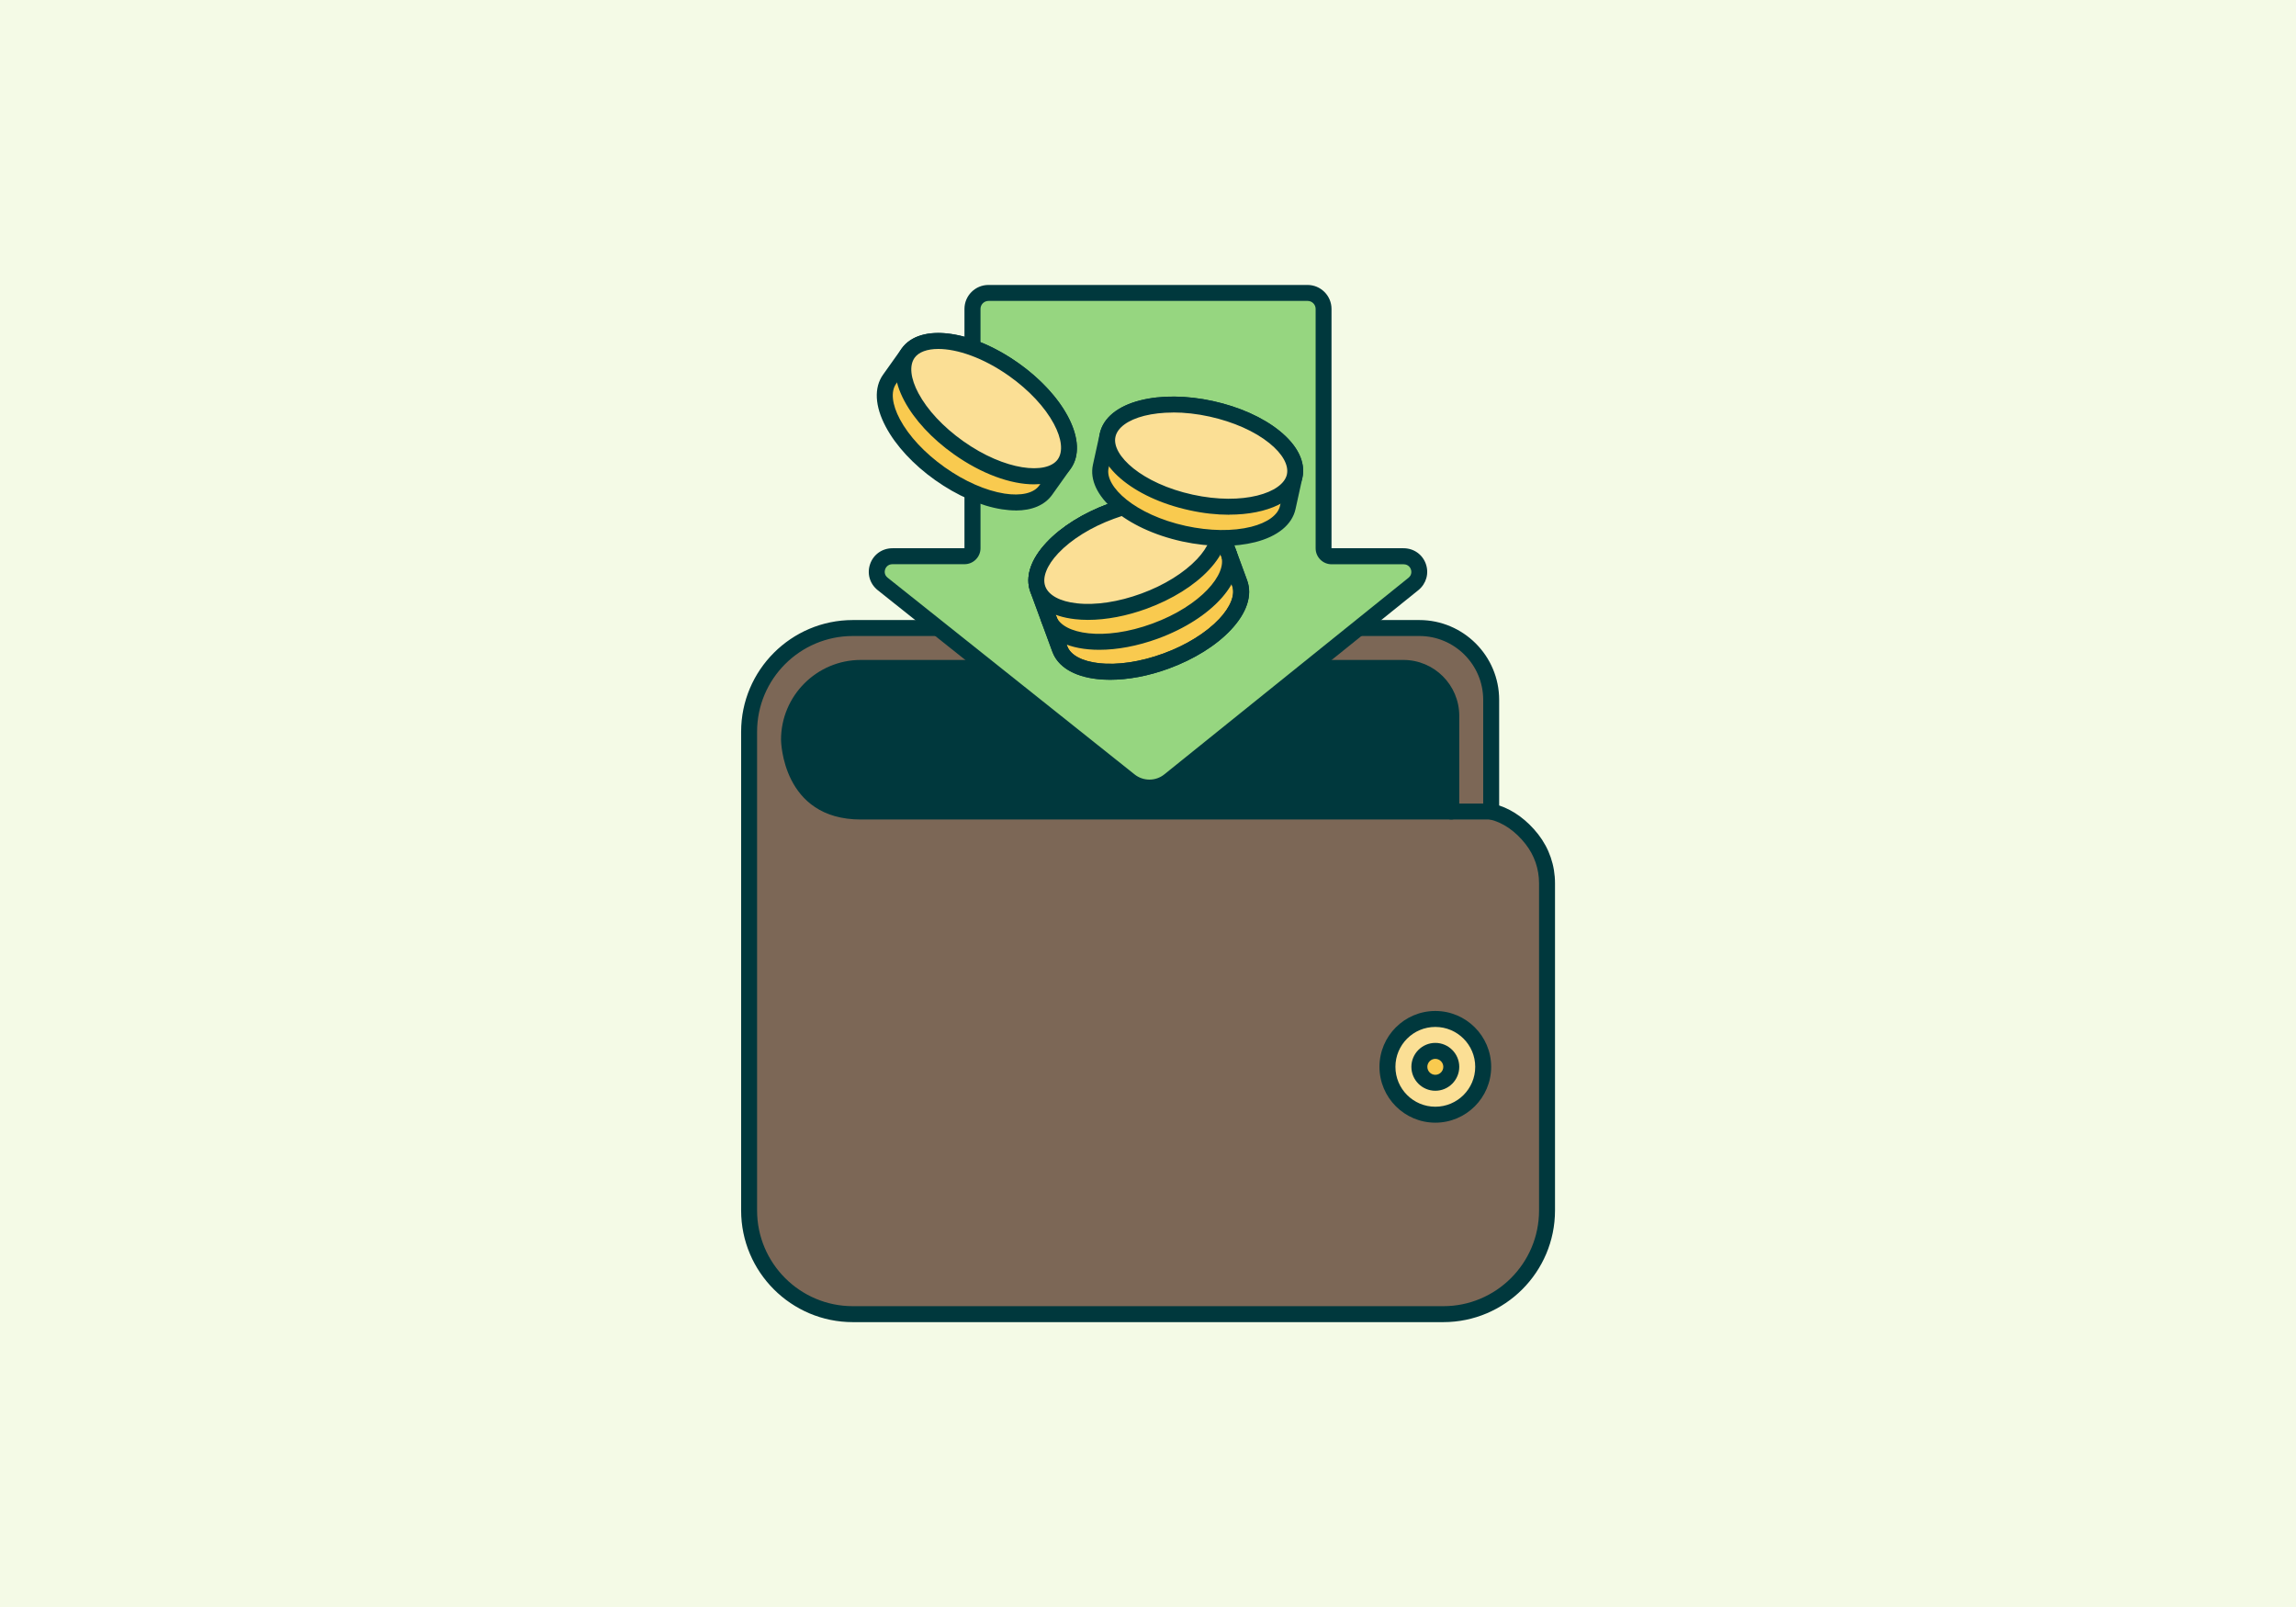 <?xml version="1.0" encoding="UTF-8" standalone="no"?>
<!DOCTYPE svg PUBLIC "-//W3C//DTD SVG 1.1//EN" "http://www.w3.org/Graphics/SVG/1.1/DTD/svg11.dtd">
<svg width="100%" height="100%" viewBox="0 0 500 350" version="1.1" xmlns="http://www.w3.org/2000/svg" xmlns:xlink="http://www.w3.org/1999/xlink" xml:space="preserve" xmlns:serif="http://www.serif.com/" style="fill-rule:evenodd;clip-rule:evenodd;stroke-linejoin:round;stroke-miterlimit:2;">
    <rect x="0" y="0" width="500" height="350" style="fill:rgb(244,250,230);"/>
    <g transform="matrix(0.417,0,0,0.417,250,175)">
        <g transform="matrix(1,0,0,1,-450,-300)">
            <g transform="matrix(4.167,0,0,4.167,0,0)">
                <path d="M151,73C153.07,73.46 154.83,74.85 156.1,76.47C157.29,78 158,79.92 158,82L158,123C158,130.18 152.18,136 145,136L71,136C63.82,136 58,130.18 58,123L58,63C58,55.82 63.82,50 71,50L142,50C146.97,50 151,54.03 151,59L151,73Z" style="fill:rgb(124,103,86);fill-rule:nonzero;"/>
            </g>
            <g transform="matrix(4.167,0,0,4.167,0,0)">
                <path d="M145,137L71,137C63.28,137 57,130.72 57,123L57,63C57,55.28 63.28,49 71,49L142,49C147.51,49 152,53.49 152,59L152,72.24C153.81,72.84 155.52,74.1 156.89,75.85C158.27,77.62 159,79.75 159,82L159,123C159,130.72 152.72,137 145,137ZM71,51C64.38,51 59,56.38 59,63L59,123C59,129.62 64.38,135 71,135L145,135C151.62,135 157,129.62 157,123L157,82C157,80.2 156.42,78.5 155.31,77.08C154.03,75.44 152.42,74.34 150.78,73.98C150.32,73.88 150,73.47 150,73L150,59C150,54.59 146.41,51 142,51L71,51Z" style="fill:rgb(0,56,61);fill-rule:nonzero;"/>
            </g>
            <g transform="matrix(4.167,0,0,4.167,0,0)">
                <path d="M146,73L72,73C63,73 63,64 63,64C63,59.03 67.03,55 72,55L140,55C143.31,55 146,57.69 146,61L146,73Z" style="fill:rgb(0,56,61);fill-rule:nonzero;"/>
            </g>
            <g transform="matrix(4.167,0,0,4.167,0,0)">
                <path d="M146,74L72,74C62.11,74 62,64.1 62,64C62,58.49 66.49,54 72,54L140,54C143.86,54 147,57.14 147,61L147,73C147,73.55 146.55,74 146,74ZM72,56C67.59,56 64,59.59 64,64C64,64.32 64.13,72 72,72L145,72L145,61C145,58.24 142.76,56 140,56L72,56Z" style="fill:rgb(0,56,61);fill-rule:nonzero;"/>
            </g>
            <g transform="matrix(4.167,0,0,4.167,0,0)">
                <path d="M130,40L130,10C130,8.9 129.1,8 128,8L88,8C86.9,8 86,8.9 86,10L86,40C86,40.55 85.55,41 85,41L75.98,41C74.12,41 73.3,43.3 74.74,44.47L105.69,69.12C107.15,70.3 109.24,70.3 110.69,69.11L141.28,44.47C142.71,43.3 141.88,41 140.03,41L131.01,41C130.46,41 130.01,40.55 130.01,40L130,40Z" style="fill:rgb(150,214,128);fill-rule:nonzero;"/>
            </g>
            <g transform="matrix(4.167,0,0,4.167,0,0)">
                <path d="M108.17,71C107.06,71 105.95,70.63 105.05,69.9L74.11,45.25C73.11,44.44 72.75,43.16 73.17,41.97C73.59,40.77 74.69,40 75.97,40L84.99,40L84.99,10C84.99,8.35 86.34,7 87.99,7L127.99,7C129.64,7 130.99,8.35 130.99,10L130.99,40L140.01,40C141.29,40 142.39,40.77 142.81,41.96C143.23,43.15 142.87,44.43 141.89,45.24L111.29,69.88C110.38,70.62 109.27,70.99 108.16,70.99L108.17,71ZM75.97,42C75.33,42 75.1,42.49 75.05,42.64C75,42.79 74.87,43.3 75.36,43.69L106.3,68.34C107.39,69.22 108.96,69.22 110.04,68.34L140.64,43.7C141.12,43.31 140.99,42.8 140.94,42.65C140.89,42.5 140.66,42.01 140.02,42.01L131,42.01C129.9,42.01 129,41.11 129,40.01L129,10C129,9.45 128.55,9 128,9L88,9C87.45,9 87,9.45 87,10L87,40C87,41.1 86.1,42 85,42L75.97,42Z" style="fill:rgb(0,56,61);fill-rule:nonzero;"/>
            </g>
            <g transform="matrix(4.167,0,0,4.167,0,0)">
                <path d="M116.72,36.85C115.58,33.74 109.61,33.07 103.39,35.35C97.17,37.63 93.05,42.01 94.19,45.12L96.95,52.63C98.09,55.74 104.06,56.41 110.28,54.13C116.5,51.85 120.62,47.47 119.48,44.36L116.72,36.85Z" style="fill:rgb(249,202,79);fill-rule:nonzero;"/>
            </g>
            <g transform="matrix(4.167,0,0,4.167,0,0)">
                <path d="M103.26,56.48C99.63,56.48 96.85,55.26 96.01,52.98L93.25,45.47C92.56,43.59 93.29,41.38 95.3,39.25C97.14,37.29 99.89,35.58 103.04,34.42C106.19,33.26 109.4,32.79 112.07,33.09C114.98,33.42 116.97,34.63 117.66,36.51C117.9,37.17 120.18,43.36 120.42,44.02C121.11,45.9 120.38,48.11 118.37,50.24C116.53,52.2 113.78,53.91 110.63,55.07C108.03,56.03 105.49,56.48 103.26,56.48ZM110.43,35C108.37,35 106.05,35.45 103.73,36.3C100.86,37.35 98.39,38.89 96.75,40.62C95.31,42.15 94.71,43.67 95.12,44.78L97.88,52.29C98.7,54.51 103.85,55.43 109.93,53.19C112.8,52.14 115.27,50.6 116.91,48.87C118.35,47.34 118.95,45.82 118.54,44.71C118.3,44.05 116.03,37.86 115.78,37.2C115.37,36.09 113.94,35.31 111.85,35.08C111.39,35.03 110.92,35 110.43,35Z" style="fill:rgb(0,56,61);fill-rule:nonzero;"/>
            </g>
            <g transform="matrix(4.167,0,0,4.167,0,0)">
                <path d="M101.88,52.73C98.25,52.73 95.47,51.51 94.63,49.23L93.25,45.48C92.56,43.6 93.29,41.39 95.3,39.26C97.14,37.3 99.89,35.59 103.04,34.43C106.19,33.27 109.4,32.8 112.07,33.1C114.98,33.43 116.97,34.64 117.66,36.52L119.04,40.27C120.39,43.96 116.09,48.81 109.25,51.32C106.65,52.27 104.11,52.73 101.88,52.73ZM110.43,35C108.37,35 106.05,35.45 103.73,36.3C100.86,37.35 98.39,38.89 96.75,40.62C95.31,42.15 94.71,43.67 95.12,44.78L96.5,48.54C97.32,50.76 102.46,51.68 108.55,49.44C114.63,47.21 117.97,43.18 117.15,40.96L115.77,37.21C115.36,36.1 113.93,35.32 111.84,35.09C111.38,35.04 110.91,35.01 110.42,35.01L110.43,35Z" style="fill:rgb(0,56,61);fill-rule:nonzero;"/>
            </g>
            <g transform="matrix(4.167,0,0,4.167,0,0)">
                <path d="M103.23,56.49C102.67,56.49 102.12,56.46 101.6,56.4C98.69,56.07 96.7,54.86 96.01,52.98L94.63,49.23C94.44,48.71 94.71,48.14 95.22,47.95C95.74,47.76 96.31,48.03 96.5,48.54L97.88,52.29C98.29,53.4 99.72,54.18 101.81,54.41C104.18,54.68 107.06,54.24 109.93,53.19C112.8,52.14 115.27,50.6 116.91,48.87C118.35,47.34 118.94,45.82 118.54,44.71L117.16,40.96C116.97,40.44 117.24,39.87 117.75,39.68C118.27,39.49 118.84,39.76 119.03,40.27L120.41,44.02C121.1,45.9 120.37,48.11 118.36,50.24C116.52,52.2 113.77,53.91 110.62,55.07C108.09,56 105.52,56.49 103.22,56.49L103.23,56.49Z" style="fill:rgb(0,56,61);fill-rule:nonzero;"/>
            </g>
            <g transform="matrix(4.167,0,0,4.167,0,0)">
                <path d="M107.524,46.625C113.745,44.341 117.863,39.968 116.721,36.857C115.578,33.746 109.609,33.076 103.388,35.36C97.167,37.645 93.049,42.018 94.191,45.129C95.333,48.239 101.302,48.909 107.524,46.625Z" style="fill:rgb(251,223,149);fill-rule:nonzero;"/>
            </g>
            <g transform="matrix(4.167,0,0,4.167,0,0)">
                <path d="M100.47,48.98C99.91,48.98 99.36,48.95 98.84,48.89C95.93,48.56 93.94,47.35 93.25,45.47C92.56,43.59 93.29,41.38 95.3,39.25C97.14,37.29 99.89,35.58 103.04,34.42C106.19,33.26 109.4,32.79 112.07,33.09C114.98,33.42 116.97,34.63 117.66,36.51C118.35,38.39 117.62,40.6 115.61,42.73C113.77,44.69 111.02,46.4 107.87,47.56C105.34,48.49 102.77,48.98 100.47,48.98ZM110.43,35C108.37,35 106.05,35.45 103.73,36.3C100.86,37.35 98.39,38.89 96.75,40.62C95.31,42.15 94.71,43.67 95.12,44.78C95.53,45.89 96.96,46.67 99.05,46.9C101.42,47.17 104.3,46.73 107.16,45.68C110.03,44.63 112.5,43.09 114.14,41.36C115.58,39.83 116.18,38.31 115.77,37.2C115.36,36.09 113.93,35.31 111.84,35.08C111.38,35.03 110.91,35 110.42,35L110.43,35Z" style="fill:rgb(0,56,61);fill-rule:nonzero;"/>
            </g>
            <g transform="matrix(4.167,0,0,4.167,0,0)">
                <path d="M97.48,29.45C99.4,26.75 96.57,21.45 91.17,17.61C85.77,13.77 79.83,12.85 77.91,15.55L75.59,18.81C73.67,21.51 76.5,26.81 81.9,30.65C87.3,34.49 93.24,35.41 95.16,32.71L97.48,29.45Z" style="fill:rgb(249,202,79);fill-rule:nonzero;"/>
            </g>
            <g transform="matrix(4.167,0,0,4.167,0,0)">
                <path d="M91.4,35.26C90.86,35.26 90.29,35.21 89.69,35.12C87.04,34.71 84.07,33.41 81.33,31.47C78.59,29.53 76.39,27.15 75.13,24.78C73.75,22.19 73.63,19.87 74.79,18.24L77.11,14.98C78.27,13.35 80.51,12.7 83.4,13.15C86.05,13.56 89.02,14.86 91.76,16.8C97.7,21.02 100.58,26.84 98.3,30.04L95.98,33.3C95.06,34.59 93.47,35.27 91.4,35.27L91.4,35.26ZM81.71,15.02C80.31,15.02 79.25,15.41 78.74,16.13L76.42,19.39C75.73,20.36 75.91,21.98 76.9,23.84C78.02,25.94 80.01,28.07 82.5,29.84C84.99,31.61 87.66,32.78 90.01,33.15C92.09,33.47 93.68,33.1 94.36,32.14L96.68,28.88C98.05,26.95 95.89,22.19 90.61,18.43C87.31,16.09 84.05,15.03 81.72,15.03L81.71,15.02Z" style="fill:rgb(0,56,61);fill-rule:nonzero;"/>
            </g>
            <g transform="matrix(4.167,0,0,4.167,0,0)">
                <path d="M97.486,29.455C99.405,26.753 96.581,21.452 91.178,17.614C85.775,13.775 79.84,12.854 77.921,15.555C76.001,18.257 78.826,23.558 84.229,27.396C89.631,31.235 95.567,32.156 97.486,29.455Z" style="fill:rgb(251,223,149);fill-rule:nonzero;"/>
            </g>
            <g transform="matrix(4.167,0,0,4.167,0,0)">
                <path d="M93.69,31.99C90.8,31.99 87.14,30.69 83.65,28.21C80.91,26.27 78.71,23.89 77.45,21.52C76.07,18.93 75.95,16.61 77.11,14.98C79.38,11.78 85.82,12.58 91.76,16.8C94.5,18.74 96.7,21.12 97.96,23.49C99.34,26.08 99.46,28.4 98.3,30.03C97.36,31.35 95.72,31.99 93.69,31.99ZM81.71,15.02C80.31,15.02 79.25,15.41 78.74,16.13C78.05,17.1 78.23,18.72 79.22,20.57C80.34,22.67 82.33,24.8 84.82,26.57C90.1,30.32 95.31,30.79 96.68,28.86C97.37,27.89 97.19,26.27 96.2,24.42C95.08,22.32 93.09,20.19 90.6,18.42C87.3,16.08 84.04,15.02 81.71,15.02Z" style="fill:rgb(0,56,61);fill-rule:nonzero;"/>
            </g>
            <g transform="matrix(4.167,0,0,4.167,0,0)">
                <path d="M144,111C147.314,111 150,108.314 150,105C150,101.686 147.314,99 144,99C140.686,99 138,101.686 138,105C138,108.314 140.686,111 144,111Z" style="fill:rgb(251,223,149);fill-rule:nonzero;"/>
            </g>
            <g transform="matrix(4.167,0,0,4.167,0,0)">
                <path d="M144,112C140.14,112 137,108.86 137,105C137,101.14 140.14,98 144,98C147.86,98 151,101.14 151,105C151,108.86 147.86,112 144,112ZM144,100C141.24,100 139,102.24 139,105C139,107.76 141.24,110 144,110C146.76,110 149,107.76 149,105C149,102.24 146.76,100 144,100Z" style="fill:rgb(0,56,61);fill-rule:nonzero;"/>
            </g>
            <g transform="matrix(4.167,0,0,4.167,0,0)">
                <path d="M144,107C145.105,107 146,106.105 146,105C146,103.895 145.105,103 144,103C142.895,103 142,103.895 142,105C142,106.105 142.895,107 144,107Z" style="fill:rgb(249,202,79);fill-rule:nonzero;"/>
            </g>
            <g transform="matrix(4.167,0,0,4.167,0,0)">
                <path d="M144,108C142.35,108 141,106.65 141,105C141,103.35 142.35,102 144,102C145.65,102 147,103.35 147,105C147,106.65 145.65,108 144,108ZM144,104C143.45,104 143,104.45 143,105C143,105.55 143.45,106 144,106C144.55,106 145,105.55 145,105C145,104.45 144.55,104 144,104Z" style="fill:rgb(0,56,61);fill-rule:nonzero;"/>
            </g>
            <g transform="matrix(4.167,0,0,4.167,0,0)">
                <path d="M151,74L146,74C145.45,74 145,73.55 145,73C145,72.45 145.45,72 146,72L151,72C151.55,72 152,72.45 152,73C152,73.55 151.55,74 151,74Z" style="fill:rgb(0,56,61);fill-rule:nonzero;"/>
            </g>
            <g transform="matrix(4.167,0,0,4.167,0,0)">
                <path d="M126.37,30.97C127.08,27.73 122.41,23.96 115.93,22.54C109.46,21.12 103.63,22.59 102.92,25.83L102.06,29.74C101.35,32.98 106.02,36.75 112.5,38.17C118.97,39.59 124.8,38.12 125.51,34.88L126.37,30.97Z" style="fill:rgb(249,202,79);fill-rule:nonzero;"/>
            </g>
            <g transform="matrix(4.167,0,0,4.167,0,0)">
                <path d="M117.32,39.71C115.71,39.71 114.01,39.52 112.29,39.15C105.17,37.59 100.25,33.36 101.09,29.53L101.95,25.62C102.38,23.67 104.18,22.19 107.02,21.47C109.62,20.81 112.86,20.84 116.14,21.56C119.42,22.28 122.38,23.6 124.47,25.29C126.75,27.13 127.77,29.22 127.34,31.18L126.48,35.09C126.05,37.04 124.25,38.52 121.41,39.24C120.17,39.55 118.78,39.71 117.32,39.71ZM111.12,23C109.82,23 108.6,23.14 107.52,23.41C105.48,23.93 104.16,24.89 103.91,26.05L103.05,29.96C102.54,32.27 106.39,35.81 112.72,37.2C115.7,37.85 118.62,37.89 120.93,37.31C122.97,36.79 124.29,35.83 124.54,34.67L125.4,30.76C125.65,29.6 124.86,28.18 123.22,26.85C121.37,25.35 118.7,24.17 115.72,23.51C114.14,23.16 112.58,22.99 111.12,22.99L111.12,23Z" style="fill:rgb(0,56,61);fill-rule:nonzero;"/>
            </g>
            <g transform="matrix(4.167,0,0,4.167,0,0)">
                <path d="M126.363,30.966C127.073,27.73 122.4,23.955 115.927,22.535C109.453,21.115 103.63,22.588 102.92,25.825C102.21,29.062 106.883,32.837 113.356,34.256C119.83,35.676 125.653,34.203 126.363,30.966Z" style="fill:rgb(251,223,149);fill-rule:nonzero;"/>
            </g>
            <g transform="matrix(4.167,0,0,4.167,0,0)">
                <path d="M118.16,35.8C116.59,35.8 114.89,35.62 113.15,35.23C106.03,33.67 101.11,29.44 101.95,25.61C102.38,23.66 104.18,22.18 107.02,21.46C109.62,20.8 112.86,20.83 116.14,21.55C119.42,22.27 122.38,23.59 124.47,25.28C126.75,27.12 127.77,29.21 127.34,31.17C126.71,34.06 123,35.79 118.16,35.79L118.16,35.8ZM111.12,22.99C109.82,22.99 108.6,23.13 107.52,23.4C105.48,23.92 104.16,24.88 103.91,26.04C103.4,28.35 107.25,31.89 113.58,33.28C119.91,34.67 124.89,33.06 125.4,30.75C125.65,29.59 124.86,28.17 123.22,26.84C121.37,25.34 118.7,24.16 115.72,23.5C114.14,23.15 112.58,22.98 111.12,22.98L111.12,22.99Z" style="fill:rgb(0,56,61);fill-rule:nonzero;"/>
            </g>
        </g>
    </g>
</svg>
